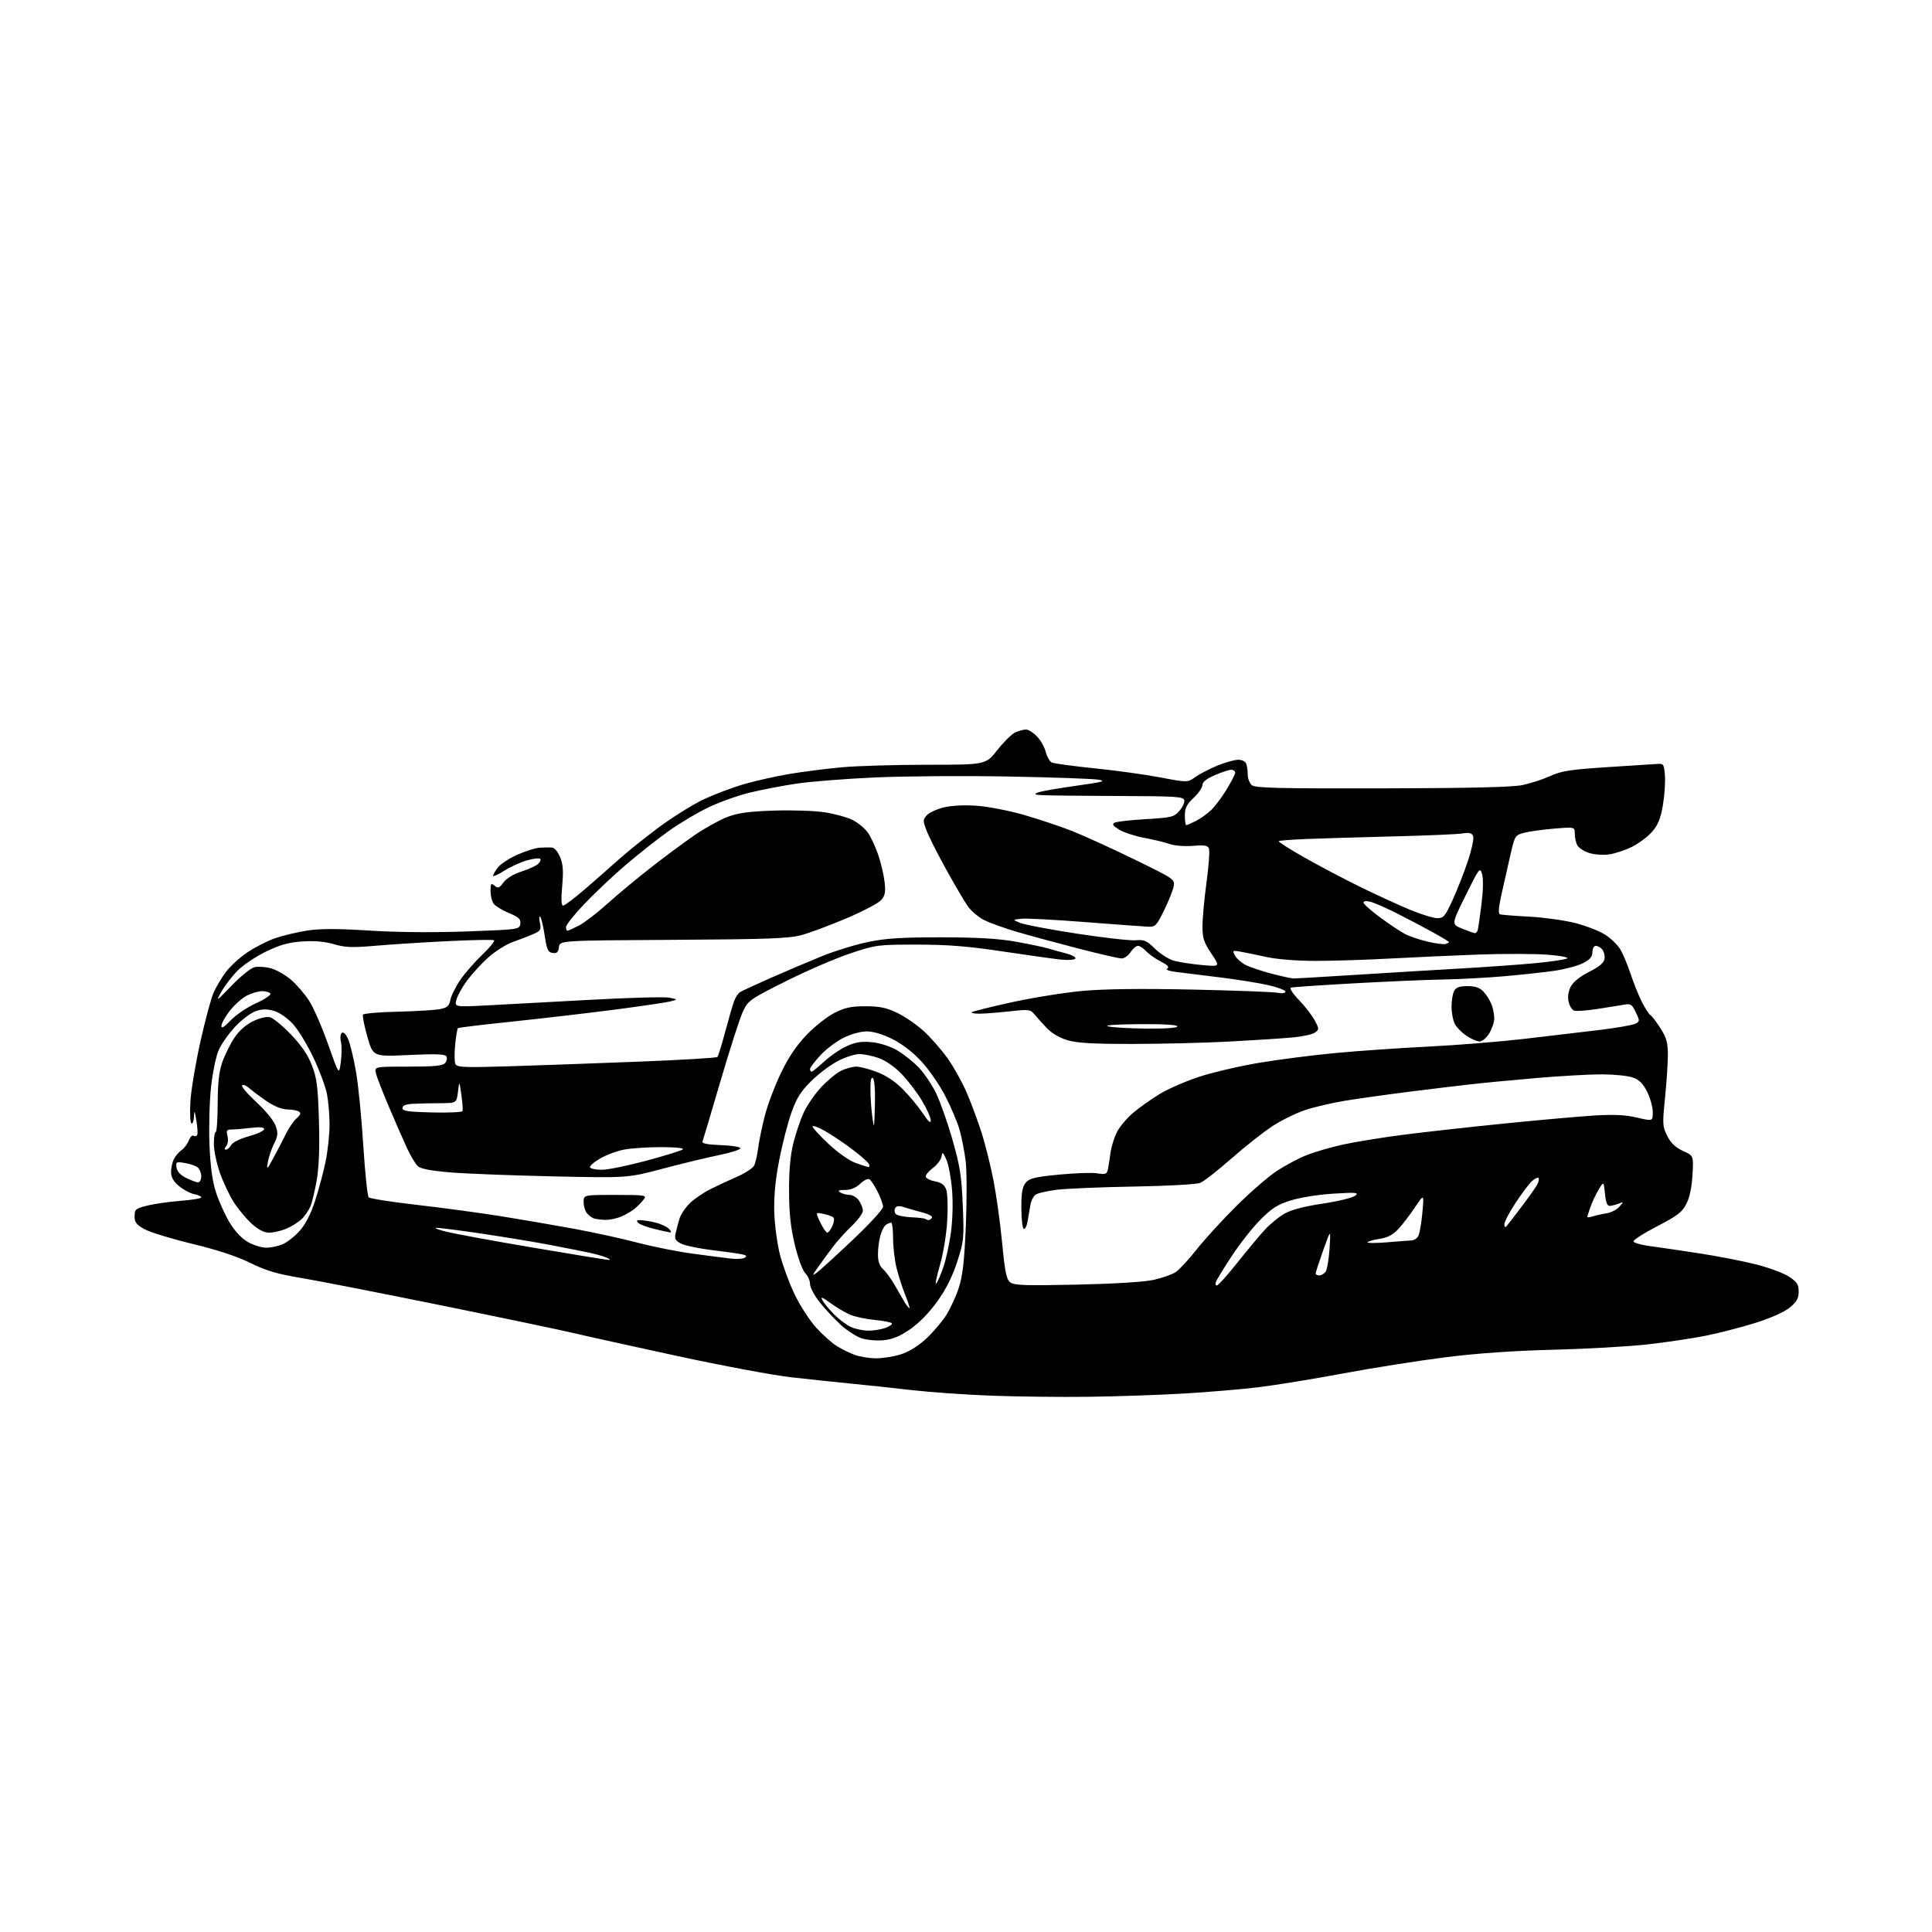 <?xml version="1.0" encoding="UTF-8" standalone="no"?>
<svg 
  version="1.1" 
  xmlns="http://www.w3.org/2000/svg" 
  xmlns:xlink="http://www.w3.org/1999/xlink" 
  xmlns:svg="http://www.w3.org/2000/svg"
  xmlns:rdf="http://www.w3.org/1999/02/22-rdf-syntax-ns#"
  xmlns:cc="http://creativecommons.org/ns#"
  xmlns:dc="http://purl.org/dc/elements/1.1/"
  viewBox="0 0 768 768"
  width="768"
  height="768"
>
<style>svg {background-color: white; }</style>"
<path stroke="none" fill="black" fill-rule="evenodd" d="M432.50,555.25C421.50,555.39 404.18,555.18 394.00,554.80C383.82,554.41 369.65,553.42 362.50,552.60C355.35,551.77 344.55,550.61 338.50,550.03C332.45,549.44 321.65,548.30 314.50,547.49C307.35,546.68 286.88,542.85 269.00,538.98C251.12,535.11 232.68,531.03 228.00,529.91C223.32,528.80 199.70,523.85 175.50,518.92C151.30,514.00 126.10,509.07 119.50,507.97C110.11,506.41 105.76,505.12 99.50,502.03C94.23,499.43 86.39,496.85 76.50,494.46C68.25,492.47 59.70,489.85 57.50,488.65C54.22,486.85 53.50,485.93 53.50,483.48C53.50,480.74 53.90,480.40 58.50,479.25C61.25,478.56 67.21,477.71 71.75,477.35C76.29,477.00 80.00,476.38 80.00,475.98C80.00,475.58 78.71,474.99 77.14,474.68C75.57,474.36 72.87,472.92 71.14,471.46C68.91,469.59 68.00,467.95 68.00,465.85C68.00,464.21 68.52,461.89 69.16,460.68C69.80,459.48 71.17,457.89 72.22,457.15C73.27,456.41 74.55,454.69 75.06,453.34C75.58,451.99 76.42,451.14 76.93,451.46C77.44,451.77 78.09,451.66 78.37,451.20C78.66,450.75 78.52,448.15 78.06,445.44C77.39,441.41 77.21,441.11 77.12,443.81C77.05,445.63 76.59,446.87 76.09,446.56C75.60,446.25 75.42,442.29 75.70,437.75C75.98,433.21 77.77,422.52 79.68,414.00C81.58,405.48 83.95,396.70 84.95,394.50C85.94,392.30 88.08,388.69 89.71,386.48C91.34,384.28 95.11,380.79 98.09,378.74C101.06,376.70 106.05,374.13 109.16,373.03C112.27,371.94 118.05,370.55 121.99,369.93C127.25,369.12 133.89,369.11 146.83,369.92C157.85,370.61 172.40,370.74 185.50,370.26C206.27,369.51 206.50,369.48 206.82,367.24C207.08,365.38 206.29,364.63 202.32,362.95C199.67,361.83 196.94,360.17 196.25,359.26C195.56,358.36 195.00,356.07 195.00,354.19C195.00,351.15 195.18,350.91 196.61,352.09C197.99,353.24 198.49,353.05 200.14,350.78C201.31,349.18 204.11,347.48 207.28,346.45C210.15,345.52 213.15,344.15 213.94,343.41C214.73,342.66 215.08,341.75 214.72,341.39C214.36,341.02 212.01,341.30 209.51,342.00C207.01,342.70 202.95,344.55 200.48,346.11C198.02,347.68 196.00,348.58 196.00,348.11C196.00,347.65 196.88,346.16 197.95,344.80C199.02,343.43 202.50,341.16 205.70,339.74C208.89,338.32 212.85,337.08 214.50,336.97C216.15,336.87 218.31,336.84 219.30,336.89C220.38,336.96 221.72,338.48 222.64,340.68C223.82,343.51 224.02,346.17 223.48,352.18C223.01,357.51 223.13,360.00 223.86,360.00C224.45,360.00 228.44,356.98 232.72,353.29C237.00,349.60 242.97,344.35 246.00,341.62C249.03,338.89 256.00,333.29 261.50,329.17C267.00,325.06 275.10,319.98 279.50,317.88C283.90,315.78 291.32,312.98 296.00,311.64C300.68,310.31 308.77,308.50 314.00,307.63C319.23,306.76 328.45,305.58 334.50,305.02C340.55,304.46 355.93,304.00 368.68,304.00C391.87,304.00 391.87,304.00 396.47,298.15C399.00,294.93 402.20,291.78 403.58,291.15C404.96,290.52 406.89,290.00 407.86,290.00C408.83,290.00 410.80,291.24 412.23,292.75C413.67,294.26 415.23,297.04 415.71,298.92C416.19,300.80 417.24,302.67 418.04,303.08C418.84,303.49 426.48,304.54 435.00,305.41C443.52,306.27 455.35,307.91 461.28,309.04C472.06,311.09 472.06,311.09 475.17,308.88C476.88,307.66 480.81,305.62 483.89,304.35C486.98,303.09 490.69,302.04 492.14,302.02C493.65,302.01 495.05,302.68 495.39,303.58C495.73,304.45 496.00,306.42 496.00,307.96C496.00,309.50 496.74,311.37 497.65,312.13C499.01,313.25 508.29,313.48 549.40,313.39C584.66,313.31 601.22,312.92 605.31,312.06C608.51,311.38 613.46,309.76 616.31,308.46C620.69,306.46 624.25,305.91 639.00,304.95C648.62,304.33 657.62,303.74 659.00,303.66C661.31,303.51 661.53,303.87 661.84,308.50C662.03,311.25 661.64,316.58 660.98,320.34C660.08,325.48 659.03,328.03 656.73,330.65C655.05,332.56 651.50,335.23 648.83,336.58C646.17,337.93 642.02,339.31 639.62,339.64C637.17,339.97 633.65,339.71 631.62,339.04C629.62,338.38 627.54,337.01 626.99,335.99C626.45,334.97 626.00,332.91 626.00,331.42C626.00,328.71 626.00,328.71 617.75,329.39C613.21,329.77 607.86,330.51 605.86,331.05C602.33,331.99 602.16,332.24 600.54,339.26C599.62,343.24 598.04,350.24 597.02,354.81C595.67,360.88 595.48,363.22 596.33,363.48C596.98,363.67 602.23,364.08 608.00,364.39C613.77,364.70 621.95,365.84 626.17,366.92C630.40,368.00 635.70,370.05 637.96,371.48C640.22,372.90 642.95,375.52 644.03,377.29C645.11,379.05 646.96,383.43 648.14,387.00C649.31,390.57 651.33,395.61 652.62,398.18C653.91,400.75 655.46,403.17 656.08,403.55C656.69,403.93 658.50,406.30 660.10,408.82C662.47,412.55 663.00,414.49 663.00,419.39C663.00,422.68 662.49,430.38 661.87,436.49C660.81,446.94 660.87,447.82 662.80,451.61C664.25,454.46 666.07,456.18 669.04,457.52C673.23,459.41 673.23,459.41 672.79,467.06C672.50,472.02 671.64,476.08 670.34,478.60C668.66,481.86 666.76,483.32 658.68,487.50C653.37,490.25 649.17,492.95 649.34,493.50C649.52,494.05 652.32,494.86 655.58,495.30C658.84,495.73 667.58,497.02 675.00,498.15C682.42,499.27 692.75,501.27 697.93,502.59C703.12,503.90 709.09,506.11 711.18,507.50C714.37,509.61 715.00,510.59 715.00,513.44C715.00,516.13 714.25,517.47 711.48,519.76C709.35,521.51 704.00,523.91 697.99,525.81C692.50,527.54 683.63,529.84 678.26,530.93C672.89,532.01 662.42,533.58 655.00,534.41C647.58,535.25 630.70,536.21 617.50,536.54C601.57,536.95 587.10,537.96 574.47,539.55C564.00,540.87 545.77,543.75 533.97,545.95C522.16,548.16 507.00,550.63 500.28,551.45C493.55,552.27 480.05,553.40 470.28,553.97C460.50,554.54 443.50,555.11 432.50,555.25zM348.07,539.96C350.58,539.98 354.92,539.32 357.72,538.49C360.94,537.54 364.64,535.33 367.80,532.49C370.54,530.02 374.23,525.75 376.00,523.00C377.77,520.25 380.10,515.18 381.19,511.75C382.70,507.01 383.36,501.03 383.95,487.00C384.37,476.82 384.33,465.35 383.86,461.50C383.38,457.65 382.28,452.02 381.41,449.00C380.53,445.98 377.98,439.95 375.72,435.61C373.47,431.26 369.21,425.10 366.25,421.90C362.91,418.29 358.56,414.94 354.77,413.05C350.93,411.12 347.15,410.00 344.54,410.00C342.10,410.00 338.29,411.05 335.28,412.55C332.47,413.95 328.33,417.09 326.08,419.53C323.84,421.96 322.00,424.42 322.00,424.98C322.00,425.54 322.29,426.00 322.64,426.00C322.99,426.00 325.27,424.16 327.71,421.91C330.15,419.66 334.22,416.91 336.74,415.79C340.27,414.23 342.59,413.88 346.72,414.31C349.90,414.64 353.95,415.96 356.64,417.53C359.15,419.00 362.95,422.00 365.09,424.21C367.23,426.42 370.35,431.01 372.03,434.40C373.70,437.80 376.66,446.18 378.62,453.04C381.64,463.65 382.25,467.55 382.72,479.27C383.26,492.41 383.15,493.43 380.49,501.62C378.60,507.42 376.04,512.52 372.58,517.35C369.38,521.82 365.35,525.95 361.80,528.39C357.66,531.23 354.80,532.41 351.18,532.76C348.46,533.02 344.53,532.67 342.45,531.98C340.37,531.30 336.65,528.88 334.18,526.62C331.71,524.35 327.96,520.32 325.84,517.66C323.73,515.00 322.00,511.74 322.00,510.41C322.00,509.08 321.15,507.15 320.11,506.11C319.03,505.03 317.25,500.19 315.96,494.86C314.29,487.93 313.70,482.38 313.66,473.50C313.63,465.32 314.17,459.27 315.35,454.50C316.30,450.65 318.16,445.15 319.47,442.28C320.79,439.41 323.94,434.84 326.48,432.12C329.03,429.40 332.61,426.46 334.46,425.59C336.30,424.71 338.95,424.00 340.36,424.00C341.77,424.00 345.43,424.94 348.50,426.09C352.10,427.43 355.77,429.87 358.85,432.95C361.48,435.57 365.06,439.89 366.81,442.53C369.04,445.89 370.00,446.74 370.00,445.36C370.00,444.27 368.40,440.71 366.44,437.44C364.48,434.17 360.80,429.38 358.26,426.78C355.45,423.91 351.88,421.47 349.14,420.53C346.67,419.69 343.27,419.00 341.59,419.00C339.90,419.00 336.15,420.20 333.24,421.68C330.33,423.15 325.54,426.72 322.60,429.62C318.35,433.80 316.70,436.40 314.63,442.19C313.19,446.21 311.01,454.68 309.78,461.00C308.24,468.88 307.61,475.38 307.78,481.64C307.92,486.67 308.92,494.32 310.02,498.64C311.12,502.96 313.75,510.10 315.86,514.50C317.97,518.90 321.81,524.84 324.39,527.70C326.97,530.55 330.70,533.89 332.68,535.11C334.65,536.33 337.89,537.91 339.88,538.62C341.87,539.33 345.56,539.93 348.07,539.96zM345.10,528.96C347.08,528.98 350.12,528.51 351.85,527.90C353.58,527.30 354.79,526.47 354.53,526.05C354.27,525.63 351.24,525.03 347.78,524.71C344.33,524.38 339.93,523.45 338.00,522.64C336.07,521.83 332.56,519.76 330.19,518.03C326.71,515.51 326.09,515.30 326.97,516.95C327.58,518.08 329.70,520.63 331.68,522.61C333.66,524.59 336.68,526.82 338.39,527.57C340.10,528.31 343.12,528.94 345.10,528.96zM361.51,520.00C361.76,520.00 361.01,517.64 359.85,514.75C358.68,511.86 357.12,507.02 356.38,504.00C355.64,500.98 355.02,495.69 355.02,492.25C355.01,488.81 354.66,486.01 354.25,486.02C353.84,486.02 352.93,486.39 352.23,486.84C351.53,487.28 350.52,489.18 349.98,491.06C349.44,492.95 349.00,496.33 349.00,498.59C349.00,501.49 349.62,503.25 351.10,504.59C352.26,505.64 354.35,508.52 355.75,511.00C357.15,513.47 358.92,516.51 359.67,517.75C360.43,518.99 361.25,520.00 361.51,520.00zM372.14,510.26C372.62,509.78 373.88,506.93 374.93,503.94C375.98,500.95 377.36,494.70 377.99,490.06C378.68,485.06 378.87,478.13 378.46,473.06C378.08,468.35 377.07,462.93 376.21,461.00C374.81,457.84 374.62,457.72 374.26,459.77C374.03,461.02 372.54,463.02 370.93,464.21C369.32,465.40 368.00,466.95 368.00,467.64C368.00,468.34 369.61,469.21 371.57,469.58C374.16,470.07 375.41,470.96 376.12,472.83C376.67,474.28 376.86,479.67 376.54,485.13C376.22,490.75 374.98,498.29 373.62,502.99C372.32,507.47 371.65,510.75 372.14,510.26zM428.00,510.66C443.08,510.33 454.86,509.60 458.63,508.76C462.00,508.00 465.91,506.63 467.33,505.70C468.74,504.78 472.47,500.75 475.62,496.76C478.76,492.77 485.87,484.99 491.42,479.47C496.96,473.96 504.20,467.68 507.49,465.51C510.79,463.34 516.09,460.52 519.27,459.24C522.45,457.95 529.07,456.02 533.98,454.95C538.90,453.88 549.80,452.12 558.21,451.04C566.62,449.97 584.75,447.95 598.50,446.57C612.25,445.18 628.23,443.77 634.00,443.42C641.65,442.96 646.20,443.19 650.75,444.26C657.00,445.73 657.00,445.73 657.00,442.08C657.00,440.07 655.99,436.42 654.75,433.96C653.07,430.64 651.61,429.20 649.00,428.31C647.08,427.65 641.67,427.09 637.00,427.07C632.33,427.05 620.85,427.68 611.50,428.47C602.15,429.27 590.23,430.40 585.00,430.99C579.77,431.57 568.30,432.96 559.50,434.07C550.70,435.19 539.45,436.77 534.50,437.59C529.55,438.41 522.58,440.03 519.01,441.20C515.44,442.37 509.59,445.22 506.01,447.53C502.43,449.84 495.04,455.66 489.60,460.45C484.15,465.24 478.53,469.64 477.10,470.22C475.65,470.80 464.12,471.44 451.00,471.67C438.07,471.88 424.22,472.46 420.21,472.94C416.21,473.42 412.30,474.34 411.53,474.98C410.76,475.62 409.90,477.34 409.63,478.82C409.36,480.29 408.86,483.20 408.52,485.28C408.18,487.36 407.47,488.79 406.95,488.47C406.43,488.15 406.00,484.36 406.00,480.05C406.00,474.06 406.41,471.73 407.75,470.13C409.21,468.39 411.39,467.86 420.97,466.93C427.27,466.32 434.12,466.08 436.19,466.42C439.53,466.95 440.01,466.76 440.42,464.76C440.67,463.52 441.14,460.55 441.46,458.16C441.79,455.77 442.94,452.08 444.02,449.97C445.10,447.85 448.02,444.40 450.51,442.31C453.00,440.21 457.70,436.88 460.96,434.90C464.21,432.91 471.20,429.86 476.48,428.11C481.76,426.36 492.47,423.85 500.29,422.52C508.11,421.20 521.92,419.43 531.00,418.58C540.08,417.73 556.73,416.58 568.00,416.02C579.27,415.46 596.38,414.08 606.00,412.96C615.62,411.84 629.08,410.25 635.90,409.42C642.72,408.59 649.12,407.47 650.13,406.93C651.86,406.00 651.87,405.79 650.25,402.40C648.74,399.22 648.23,398.90 645.53,399.38C643.86,399.68 639.05,400.45 634.84,401.10C630.63,401.75 626.51,402.03 625.69,401.71C624.86,401.39 623.89,399.79 623.53,398.14C623.11,396.24 623.43,394.07 624.39,392.20C625.36,390.34 628.04,388.18 631.71,386.32C635.80,384.24 637.60,382.72 637.83,381.13C638.01,379.90 637.61,378.24 636.95,377.44C636.29,376.65 635.14,376.00 634.38,376.00C633.58,376.00 633.00,377.04 633.00,378.48C633.00,380.34 632.06,381.44 629.25,382.87C627.18,383.93 622.12,385.28 618.00,385.89C613.87,386.49 604.88,387.47 598.00,388.07C591.12,388.67 580.10,389.26 573.50,389.37C566.90,389.49 550.92,390.18 538.00,390.90C525.08,391.62 513.93,392.38 513.24,392.58C512.48,392.80 513.71,394.75 516.35,397.51C518.75,400.01 521.57,403.66 522.61,405.60C524.42,408.99 524.42,409.20 522.72,410.46C521.73,411.18 517.68,412.06 513.72,412.42C509.75,412.78 498.62,413.50 489.00,414.02C479.38,414.54 462.02,414.97 450.43,414.98C434.60,415.00 428.11,414.63 424.33,413.50C421.29,412.60 418.06,410.71 416.19,408.75C414.48,406.96 412.28,404.52 411.29,403.31C409.60,401.25 409.06,401.17 401.50,402.01C397.10,402.49 391.74,402.92 389.58,402.95C387.43,402.98 385.94,402.72 386.28,402.39C386.62,402.05 393.78,400.26 402.20,398.41C410.61,396.57 423.35,394.53 430.50,393.89C439.18,393.11 453.63,392.94 474.00,393.37C490.77,393.73 505.96,394.30 507.75,394.63C509.71,394.99 511.00,394.82 511.00,394.19C511.00,393.63 507.95,392.47 504.23,391.62C500.51,390.77 491.84,389.38 484.98,388.53C478.12,387.67 470.30,386.71 467.62,386.38C464.62,386.01 463.24,385.47 464.02,384.99C464.91,384.44 464.11,383.59 461.40,382.20C459.26,381.11 456.64,379.26 455.60,378.11C454.55,376.95 453.10,376.00 452.37,376.00C451.64,376.00 450.31,377.12 449.41,378.50C448.51,379.88 446.91,381.00 445.87,381.00C444.82,381.00 437.11,379.23 428.73,377.07C420.35,374.90 409.45,371.95 404.50,370.50C399.55,369.06 393.60,366.93 391.27,365.77C388.94,364.61 385.94,362.05 384.59,360.08C383.25,358.11 379.41,351.55 376.06,345.50C372.71,339.45 369.24,332.58 368.35,330.24C366.82,326.25 366.83,325.84 368.44,324.07C369.39,323.02 372.45,321.61 375.24,320.94C378.37,320.19 383.42,319.95 388.41,320.31C392.86,320.64 401.27,322.28 407.09,323.96C412.92,325.64 421.47,328.50 426.09,330.31C430.72,332.13 441.83,337.19 450.79,341.56C466.83,349.38 467.07,349.54 466.54,352.36C466.25,353.93 464.54,358.20 462.75,361.86C459.78,367.93 459.24,368.49 456.50,368.38C454.85,368.32 443.60,367.49 431.50,366.55C419.40,365.61 407.93,365.00 406.00,365.21C402.50,365.59 402.50,365.59 405.46,366.85C407.09,367.55 417.22,369.46 427.96,371.12C438.71,372.77 449.26,373.96 451.42,373.77C454.84,373.46 455.84,373.90 459.17,377.17C461.28,379.23 464.69,381.38 466.75,381.93C468.81,382.49 473.78,383.25 477.78,383.62C485.06,384.29 485.06,384.29 481.53,379.05C478.54,374.60 478.00,372.95 478.00,368.21C478.00,365.13 478.72,357.30 479.61,350.81C480.49,344.31 480.93,338.27 480.59,337.38C480.09,336.06 478.90,335.85 474.23,336.24C471.00,336.51 466.98,336.19 465.00,335.51C463.07,334.84 458.51,333.74 454.86,333.06C451.21,332.37 446.74,330.91 444.92,329.81C442.40,328.27 441.96,327.61 443.06,327.03C443.85,326.61 449.45,325.97 455.50,325.62C465.69,325.02 466.67,324.78 468.80,322.37C470.07,320.94 470.96,319.03 470.78,318.13C470.49,316.67 467.69,316.49 444.48,316.42C430.19,316.37 416.70,316.23 414.50,316.10C411.23,315.92 410.88,315.72 412.59,315.03C413.73,314.57 420.48,313.37 427.59,312.38C438.57,310.84 439.90,310.48 436.50,309.92C434.30,309.56 418.32,309.00 401.00,308.68C383.68,308.36 359.92,308.52 348.20,309.03C336.49,309.55 322.31,310.66 316.70,311.49C311.09,312.33 302.68,313.95 298.00,315.09C293.32,316.23 285.90,318.89 281.50,321.00C277.10,323.11 269.90,327.41 265.50,330.57C261.10,333.72 253.45,339.78 248.50,344.02C243.55,348.27 236.23,355.18 232.25,359.38C228.26,363.57 225.00,367.68 225.00,368.50C225.00,369.33 225.24,370.00 225.54,370.00C225.84,370.00 227.85,369.10 230.02,367.99C232.18,366.89 237.22,363.04 241.23,359.43C245.23,355.83 253.00,349.36 258.50,345.05C264.00,340.75 271.84,334.93 275.91,332.12C279.99,329.32 285.84,326.05 288.91,324.85C293.29,323.15 297.32,322.58 307.54,322.23C314.80,321.98 323.81,322.28 327.87,322.91C331.88,323.53 336.89,324.92 339.00,326.00C341.11,327.07 343.79,329.30 344.96,330.94C346.12,332.58 347.97,336.50 349.06,339.66C350.14,342.82 351.30,347.67 351.62,350.45C352.10,354.51 351.85,355.95 350.36,357.72C349.34,358.94 343.10,362.23 336.50,365.04C329.90,367.84 321.80,370.86 318.50,371.74C313.50,373.07 304.99,373.38 267.50,373.60C222.50,373.86 222.50,373.86 222.18,376.49C221.93,378.54 221.38,379.05 219.69,378.81C217.83,378.54 217.37,377.54 216.51,371.81C215.95,368.14 215.16,364.80 214.74,364.39C214.32,363.98 214.26,365.06 214.61,366.78C215.18,369.63 214.92,370.05 211.87,371.37C210.02,372.17 206.38,373.57 203.78,374.48C201.18,375.40 196.82,378.16 194.08,380.62C191.34,383.08 187.54,387.23 185.62,389.83C183.71,392.44 181.82,395.86 181.42,397.45C180.70,400.32 180.70,400.32 193.60,399.66C200.70,399.29 219.10,398.30 234.50,397.45C249.90,396.60 264.07,396.21 266.00,396.59C269.50,397.28 269.50,397.28 266.50,398.07C264.85,398.50 254.72,400.00 244.00,401.39C233.28,402.78 215.05,404.90 203.50,406.11C191.95,407.31 182.29,408.48 182.03,408.70C181.77,408.92 181.28,411.89 180.93,415.30C180.58,418.71 180.64,422.18 181.05,423.00C181.70,424.29 184.68,424.41 202.65,423.86C214.12,423.50 237.22,422.68 254.00,422.02C270.77,421.36 284.79,420.53 285.16,420.16C285.52,419.80 286.94,415.23 288.32,410.00C289.71,404.77 291.30,399.31 291.86,397.85C292.42,396.39 293.47,394.82 294.19,394.37C294.91,393.92 300.45,391.36 306.50,388.69C312.55,386.02 321.77,382.11 327.00,379.99C332.23,377.88 340.55,375.35 345.50,374.36C352.43,372.97 359.10,372.57 374.50,372.60C388.88,372.63 397.17,373.13 404.00,374.36C409.23,375.31 414.85,376.49 416.50,376.98C418.15,377.48 421.43,378.38 423.78,378.99C426.13,379.60 427.80,380.52 427.47,381.05C427.15,381.57 424.55,381.75 421.69,381.45C418.84,381.14 408.40,379.68 398.50,378.20C384.70,376.13 376.77,375.50 364.48,375.50C348.85,375.50 348.22,375.58 337.98,379.00C332.22,380.92 320.75,385.87 312.50,390.00C298.16,397.17 297.41,397.70 295.36,402.00C294.18,404.48 290.19,416.85 286.48,429.50C282.77,442.15 279.53,453.04 279.28,453.71C278.95,454.57 281.04,455.00 286.66,455.21C291.17,455.38 294.41,455.92 294.30,456.49C294.19,457.04 290.36,458.24 285.80,459.17C281.23,460.09 271.20,462.52 263.50,464.56C249.50,468.27 249.50,468.27 220.00,467.63C203.78,467.27 185.39,466.57 179.15,466.06C171.39,465.42 167.26,464.64 166.09,463.58C165.15,462.74 163.19,459.44 161.73,456.27C160.27,453.10 157.06,445.77 154.61,440.00C152.15,434.23 149.84,428.26 149.46,426.75C148.78,424.00 148.78,424.00 162.27,424.00C172.86,424.00 176.01,423.69 176.96,422.54C177.63,421.74 177.84,420.55 177.44,419.90C176.89,419.02 173.01,418.88 162.50,419.38C148.29,420.05 148.29,420.05 146.03,412.12C144.79,407.75 144.01,403.79 144.30,403.33C144.59,402.86 150.84,402.33 158.20,402.16C165.55,401.98 173.11,401.52 175.00,401.13C177.80,400.56 178.55,399.87 179.06,397.38C179.40,395.70 181.19,392.14 183.03,389.46C184.86,386.79 188.81,382.28 191.80,379.43C194.78,376.58 196.84,374.03 196.36,373.76C195.89,373.48 187.62,373.64 178.00,374.12C168.38,374.59 155.46,375.42 149.29,375.95C139.97,376.75 137.20,376.65 132.79,375.34C129.23,374.29 125.16,373.92 120.35,374.23C114.83,374.58 111.51,375.50 105.85,378.22C101.81,380.16 96.69,383.58 94.47,385.82C92.25,388.05 89.35,391.82 88.02,394.19C85.69,398.35 85.82,398.27 92.05,391.81C95.60,388.13 99.68,384.84 101.12,384.49C102.55,384.14 105.50,384.33 107.67,384.91C109.83,385.49 113.44,387.54 115.68,389.46C117.92,391.38 121.18,395.17 122.92,397.88C124.66,400.59 128.03,408.34 130.42,415.11C134.76,427.41 134.76,427.41 135.47,422.25C135.86,419.41 135.89,415.76 135.53,414.14C135.15,412.41 135.33,410.91 135.96,410.52C136.59,410.14 137.64,411.29 138.46,413.25C139.24,415.11 140.62,420.88 141.52,426.07C142.43,431.26 143.73,444.40 144.41,455.27C145.09,466.14 146.06,475.45 146.57,475.96C147.08,476.46 155.82,477.83 166.00,478.99C176.18,480.16 191.29,482.21 199.59,483.54C207.89,484.88 220.94,487.12 228.58,488.53C236.21,489.94 247.42,492.40 253.48,493.99C259.54,495.59 269.45,497.56 275.50,498.37C281.55,499.19 288.36,500.06 290.62,500.32C292.89,500.57 295.34,500.41 296.07,499.96C297.03,499.36 296.72,498.99 294.95,498.61C293.60,498.31 288.23,497.56 283.00,496.93C277.77,496.29 272.26,495.14 270.74,494.36C268.44,493.18 268.08,492.48 268.58,490.22C268.91,488.72 269.60,486.12 270.11,484.43C270.62,482.74 272.49,479.96 274.27,478.25C276.05,476.54 279.75,474.02 282.50,472.66C285.25,471.29 290.05,469.05 293.17,467.68C296.28,466.31 299.26,464.36 299.78,463.34C300.30,462.33 301.03,459.19 301.39,456.37C301.74,453.54 302.95,447.69 304.07,443.37C305.19,439.04 308.08,431.42 310.49,426.43C313.52,420.16 316.66,415.51 320.69,411.32C323.89,408.00 328.85,404.09 331.72,402.64C335.90,400.52 338.34,400.00 344.03,400.00C349.55,400.00 352.31,400.56 356.50,402.55C359.46,403.95 364.18,407.15 366.99,409.68C369.79,412.20 374.14,417.14 376.64,420.65C379.15,424.16 382.70,430.58 384.53,434.92C386.36,439.26 388.96,446.34 390.32,450.65C391.68,454.97 393.73,463.23 394.88,469.00C396.02,474.77 397.59,485.99 398.35,493.92C399.50,505.83 400.07,508.59 401.62,509.77C403.18,510.95 407.71,511.10 428.00,510.66zM483.73,511.00C484.25,511.00 487.98,506.84 492.02,501.75C496.07,496.66 500.98,490.78 502.94,488.67C504.90,486.56 508.30,483.79 510.50,482.50C513.18,480.94 518.20,479.61 525.71,478.47C531.88,477.54 537.73,476.12 538.71,475.32C540.29,474.04 539.30,473.94 530.19,474.48C524.37,474.83 517.01,475.99 513.27,477.14C507.84,478.82 505.65,480.20 501.03,484.84C497.94,487.95 492.83,494.43 489.68,499.24C486.52,504.04 483.69,508.66 483.37,509.49C483.05,510.32 483.21,511.00 483.73,511.00zM324.62,505.96C325.74,505.16 332.14,499.33 338.83,493.01C345.64,486.58 351.00,480.73 351.00,479.72C351.00,478.73 350.04,476.03 348.87,473.71C347.69,471.39 346.23,469.18 345.63,468.79C345.02,468.40 343.37,469.19 341.96,470.54C340.26,472.17 338.23,473.01 335.95,473.02C333.35,473.03 332.87,473.27 334.00,474.00C334.82,474.53 336.49,474.98 337.69,474.98C338.90,474.99 340.59,476.00 341.44,477.22C342.30,478.44 343.00,480.28 343.00,481.30C343.00,482.32 341.01,485.03 338.59,487.33C336.16,489.62 332.66,493.52 330.81,496.00C328.96,498.48 326.35,502.06 325.01,503.96C322.85,507.01 322.81,507.25 324.62,505.96zM524.38,507.00C525.14,507.00 526.26,506.39 526.88,505.65C527.50,504.90 528.23,500.74 528.51,496.40C529.03,488.50 529.03,488.50 526.01,496.95C524.36,501.60 523.00,505.77 523.00,506.20C523.00,506.64 523.62,507.00 524.38,507.00zM242.00,500.85C242.82,500.86 242.38,500.42 241.00,499.87C239.62,499.31 236.47,498.43 234.00,497.91C231.53,497.39 224.78,496.05 219.00,494.94C213.22,493.83 201.07,491.82 192.00,490.46C182.93,489.11 174.60,488.04 173.50,488.09C172.40,488.13 174.20,488.83 177.50,489.65C180.80,490.46 196.32,493.31 212.00,495.97C227.68,498.64 241.18,500.83 242.00,500.85zM105.78,495.98C107.59,495.99 110.51,495.39 112.28,494.65C114.05,493.91 117.09,491.54 119.04,489.38C121.39,486.78 123.47,482.76 125.21,477.48C126.65,473.09 128.55,466.03 129.42,461.79C130.29,457.55 131.00,450.98 131.00,447.18C131.00,443.38 130.55,437.90 130.00,435.00C129.45,432.11 127.04,425.59 124.64,420.52C122.24,415.45 118.59,409.44 116.53,407.16C114.34,404.74 111.22,402.55 109.02,401.89C106.20,401.04 104.37,401.05 101.72,401.93C99.78,402.57 96.09,405.34 93.52,408.08C90.96,410.82 87.99,415.02 86.94,417.41C85.88,419.79 84.51,426.41 83.89,432.12C83.27,437.83 82.99,448.12 83.27,455.00C83.63,463.80 84.40,469.43 85.87,474.00C87.02,477.57 89.46,482.98 91.29,486.00C93.39,489.47 96.08,492.32 98.56,493.73C100.73,494.96 103.98,495.97 105.78,495.98zM551.34,493.84C555.83,493.46 560.27,493.12 561.21,493.08C562.16,493.04 563.34,492.21 563.84,491.25C564.33,490.29 565.05,486.12 565.42,482.00C566.11,474.50 566.11,474.50 562.42,480.00C560.40,483.02 557.40,486.92 555.77,488.65C553.67,490.87 551.51,492.00 548.42,492.46C546.02,492.82 543.85,493.43 543.61,493.82C543.37,494.20 546.85,494.21 551.34,493.84zM107.03,490.00C104.97,490.00 102.76,488.87 100.07,486.45C97.91,484.49 94.72,480.68 92.98,477.97C91.25,475.27 88.75,470.00 87.43,466.28C86.12,462.55 85.03,457.36 85.02,454.75C85.01,452.14 85.34,450.00 85.75,450.00C86.16,450.00 86.51,444.93 86.53,438.75C86.55,430.66 87.05,426.05 88.32,422.35C89.30,419.52 91.45,415.16 93.10,412.66C95.04,409.73 97.68,407.37 100.58,405.96C103.23,404.68 105.98,404.03 107.34,404.37C108.60,404.69 112.34,407.77 115.65,411.22C119.85,415.60 122.38,419.32 123.99,423.50C125.96,428.59 126.38,431.90 126.78,445.36C127.09,455.83 126.81,463.82 125.95,468.86C125.24,473.06 124.10,477.85 123.42,479.50C122.73,481.15 121.12,483.49 119.82,484.70C118.53,485.91 115.81,487.60 113.77,488.45C111.73,489.30 108.70,490.00 107.03,490.00zM266.46,489.91C265.93,489.87 263.10,489.25 260.18,488.54C257.25,487.83 254.35,486.75 253.73,486.13C252.89,485.29 253.10,485.01 254.55,485.02C255.62,485.04 258.25,485.45 260.39,485.95C262.53,486.45 264.99,487.56 265.85,488.43C266.72,489.29 266.99,489.96 266.46,489.91zM328.86,490.00C329.31,490.00 330.22,488.81 330.89,487.35C331.55,485.89 331.74,484.36 331.30,483.95C330.86,483.54 329.06,482.91 327.31,482.54C324.12,481.87 324.12,481.87 326.08,485.93C327.16,488.17 328.41,490.00 328.86,490.00zM598.86,487.45C599.33,486.93 602.02,483.44 604.84,479.70C607.67,475.97 610.47,471.99 611.07,470.87C611.67,469.75 611.90,468.57 611.59,468.25C611.27,467.94 610.10,468.51 608.98,469.52C607.86,470.53 604.93,474.42 602.47,478.15C600.01,481.88 598.00,485.71 598.00,486.67C598.00,487.70 598.35,488.02 598.86,487.45zM240.63,484.92C238.91,484.88 236.82,484.60 236.00,484.31C235.18,484.01 233.94,483.06 233.25,482.19C232.56,481.33 232.00,479.35 232.00,477.81C232.00,475.00 232.00,475.00 244.62,475.00C256.48,475.00 257.16,475.11 255.92,476.75C255.18,477.71 253.67,479.30 252.54,480.28C251.42,481.26 248.98,482.72 247.13,483.53C245.27,484.34 242.35,484.96 240.63,484.92zM369.11,485.00C369.53,485.00 370.15,484.57 370.47,484.05C370.80,483.52 369.13,482.60 366.78,482.00C364.43,481.40 361.18,480.47 359.57,479.94C357.44,479.24 356.42,479.31 355.87,480.20C355.46,480.88 355.53,481.93 356.03,482.54C356.53,483.14 359.31,483.75 362.20,483.88C365.09,484.01 367.65,484.32 367.89,484.56C368.14,484.80 368.68,485.00 369.11,485.00zM633.25,483.51C634.49,483.12 636.93,482.57 638.69,482.29C640.44,482.02 642.69,480.87 643.69,479.73C645.45,477.72 645.44,477.68 643.50,478.44C642.40,478.87 640.83,479.28 640.00,479.36C638.91,479.46 638.36,478.15 638.00,474.50C637.50,469.50 637.50,469.50 635.43,473.00C634.30,474.93 632.83,478.03 632.18,479.90C631.53,481.77 631.00,483.51 631.00,483.77C631.00,484.02 632.01,483.91 633.25,483.51zM78.75,470.00C79.44,470.00 80.00,468.93 80.00,467.62C80.00,466.31 79.37,464.72 78.59,464.07C77.81,463.43 75.52,462.63 73.50,462.31C70.06,461.75 69.84,461.86 70.16,464.10C70.38,465.66 71.72,467.11 74.00,468.25C75.92,469.21 78.06,470.00 78.75,470.00zM108.85,460.00C110.48,456.98 112.70,452.70 113.78,450.50C114.86,448.30 116.71,445.63 117.89,444.57C119.53,443.11 119.74,442.45 118.77,441.84C118.07,441.39 116.01,441.02 114.18,441.02C112.13,441.01 109.07,439.79 106.18,437.85C103.61,436.12 100.49,433.79 99.25,432.68C98.02,431.57 96.67,431.01 96.25,431.43C95.84,431.86 98.40,434.89 101.95,438.16C105.71,441.63 108.89,445.55 109.58,447.55C110.58,450.46 110.48,451.55 108.90,454.74C107.88,456.81 106.78,460.07 106.46,462.00C105.92,465.24 106.10,465.10 108.85,460.00zM239.31,465.00C241.61,465.00 249.57,463.38 257.00,461.38C264.43,459.39 270.93,457.36 271.45,456.88C272.00,456.37 268.38,456.00 262.84,456.00C257.58,456.00 250.94,456.44 248.10,456.98C245.25,457.52 240.91,459.14 238.46,460.58C236.01,462.01 234.25,463.60 234.56,464.10C234.87,464.59 237.00,465.00 239.31,465.00zM345.22,463.92C345.61,463.96 345.71,463.44 345.43,462.75C345.16,462.06 342.13,459.39 338.71,456.82C335.30,454.24 330.36,450.94 327.75,449.48C325.14,448.02 323.00,447.27 323.00,447.80C323.00,448.33 325.89,451.47 329.42,454.77C333.14,458.26 337.66,461.42 340.17,462.31C342.55,463.15 344.82,463.88 345.22,463.92zM89.84,457.00C90.44,457.00 91.37,456.18 91.90,455.18C92.47,454.12 95.39,452.66 98.94,451.68C102.27,450.75 105.00,449.48 105.00,448.86C105.00,448.07 103.37,447.92 99.75,448.35C96.86,448.70 93.44,448.99 92.14,448.99C90.10,449.00 89.87,449.35 90.43,451.60C90.81,453.07 90.58,454.80 89.92,455.60C89.12,456.56 89.10,457.00 89.84,457.00zM347.79,439.59C347.96,433.67 347.66,429.26 347.04,428.64C346.32,427.92 346.00,429.28 346.01,433.05C346.01,436.05 346.35,440.98 346.76,444.00C347.45,449.10 347.52,448.78 347.79,439.59zM183.86,441.68C184.05,441.23 183.85,438.30 183.40,435.18C182.59,429.50 182.59,429.50 182.05,434.00C181.50,438.50 181.50,438.50 175.00,438.53C171.43,438.55 166.59,438.66 164.25,438.78C161.28,438.93 160.00,439.44 160.00,440.47C160.00,441.66 162.21,441.99 171.75,442.22C178.21,442.37 183.66,442.13 183.86,441.68zM588.16,414.00C587.14,414.00 584.77,412.97 582.91,411.72C581.05,410.47 578.97,408.33 578.28,406.97C577.59,405.61 577.02,402.56 577.01,400.18C577.01,397.81 577.47,395.00 578.04,393.93C578.81,392.48 580.14,392.00 583.36,392.00C586.52,392.00 588.21,392.59 589.76,394.25C590.92,395.49 592.35,397.77 592.93,399.32C593.52,400.86 594.00,403.34 594.00,404.82C593.99,406.29 593.10,408.96 592.01,410.75C590.91,412.55 589.20,414.00 588.16,414.00zM91.72,405.59C93.76,403.44 98.27,400.39 101.75,398.81C105.24,397.23 107.81,395.51 107.48,394.97C107.15,394.44 105.66,394.00 104.18,394.00C102.69,394.00 99.90,394.83 97.98,395.85C96.07,396.87 93.04,399.61 91.25,401.93C89.46,404.25 88.00,406.91 88.01,407.83C88.01,408.99 89.14,408.31 91.72,405.59zM455.75,408.88C463.33,408.95 468.00,408.62 468.00,408.00C468.00,407.37 462.33,407.04 452.75,407.12C443.55,407.19 438.69,407.54 440.50,408.00C442.15,408.42 449.01,408.82 455.75,408.88zM514.06,388.94C514.91,388.98 525.94,388.34 538.56,387.54C551.18,386.74 570.05,385.59 580.50,385.00C590.95,384.41 604.45,383.44 610.50,382.86C616.55,382.27 622.14,381.44 622.91,381.02C623.73,380.57 620.45,379.93 615.17,379.51C610.14,379.12 597.80,379.09 587.76,379.45C577.72,379.81 561.85,380.53 552.50,381.04C543.15,381.55 529.88,381.97 523.00,381.97C515.48,381.97 507.71,381.35 503.50,380.43C499.65,379.59 494.99,378.63 493.13,378.30C489.94,377.73 489.83,377.81 490.91,379.84C491.54,381.02 493.43,382.69 495.10,383.55C496.78,384.42 501.38,385.97 505.32,387.01C509.27,388.04 513.20,388.91 514.06,388.94zM574.75,375.24C575.44,374.99 576.00,374.65 576.00,374.48C576.00,374.31 573.19,372.61 569.75,370.70C566.31,368.79 559.90,365.41 555.50,363.18C551.10,360.96 546.26,358.84 544.75,358.46C543.11,358.06 542.00,358.19 542.00,358.80C542.00,359.35 545.04,362.05 548.75,364.78C552.46,367.51 556.96,370.49 558.74,371.40C560.52,372.30 564.57,373.64 567.74,374.37C570.91,375.10 574.06,375.49 574.75,375.24zM586.28,370.94C586.71,370.97 587.22,370.44 587.42,369.75C587.61,369.06 588.28,364.45 588.90,359.50C589.59,354.03 589.69,349.32 589.15,347.50C588.31,344.61 588.07,344.92 582.61,355.96C576.94,367.41 576.94,367.41 581.22,369.15C583.57,370.11 585.85,370.91 586.28,370.94zM571.32,364.98C573.84,365.00 574.47,364.26 577.44,357.75C579.26,353.76 581.99,346.81 583.50,342.30C585.01,337.78 585.96,333.34 585.61,332.42C585.11,331.12 584.15,330.88 581.23,331.32C579.18,331.64 566.92,332.16 554.00,332.48C541.08,332.81 525.60,333.26 519.62,333.50C513.63,333.74 508.53,334.13 508.29,334.38C508.05,334.62 512.72,337.58 518.67,340.95C524.63,344.32 534.67,349.61 541.00,352.71C547.33,355.80 556.10,359.82 560.50,361.65C564.90,363.47 569.77,364.97 571.32,364.98zM471.55,328.00C471.85,328.00 473.54,327.27 475.30,326.39C477.06,325.50 479.77,323.59 481.32,322.14C482.88,320.69 485.69,316.97 487.57,313.87C489.46,310.77 491.00,307.73 491.00,307.12C491.00,306.50 490.30,306.00 489.44,306.00C488.57,306.00 485.65,306.96 482.94,308.12C479.64,309.54 478.00,310.84 478.00,312.04C478.00,313.03 476.43,315.32 474.50,317.14C471.70,319.78 471.00,321.20 471.00,324.22C471.00,326.30 471.25,328.00 471.55,328.00z" />

</svg>